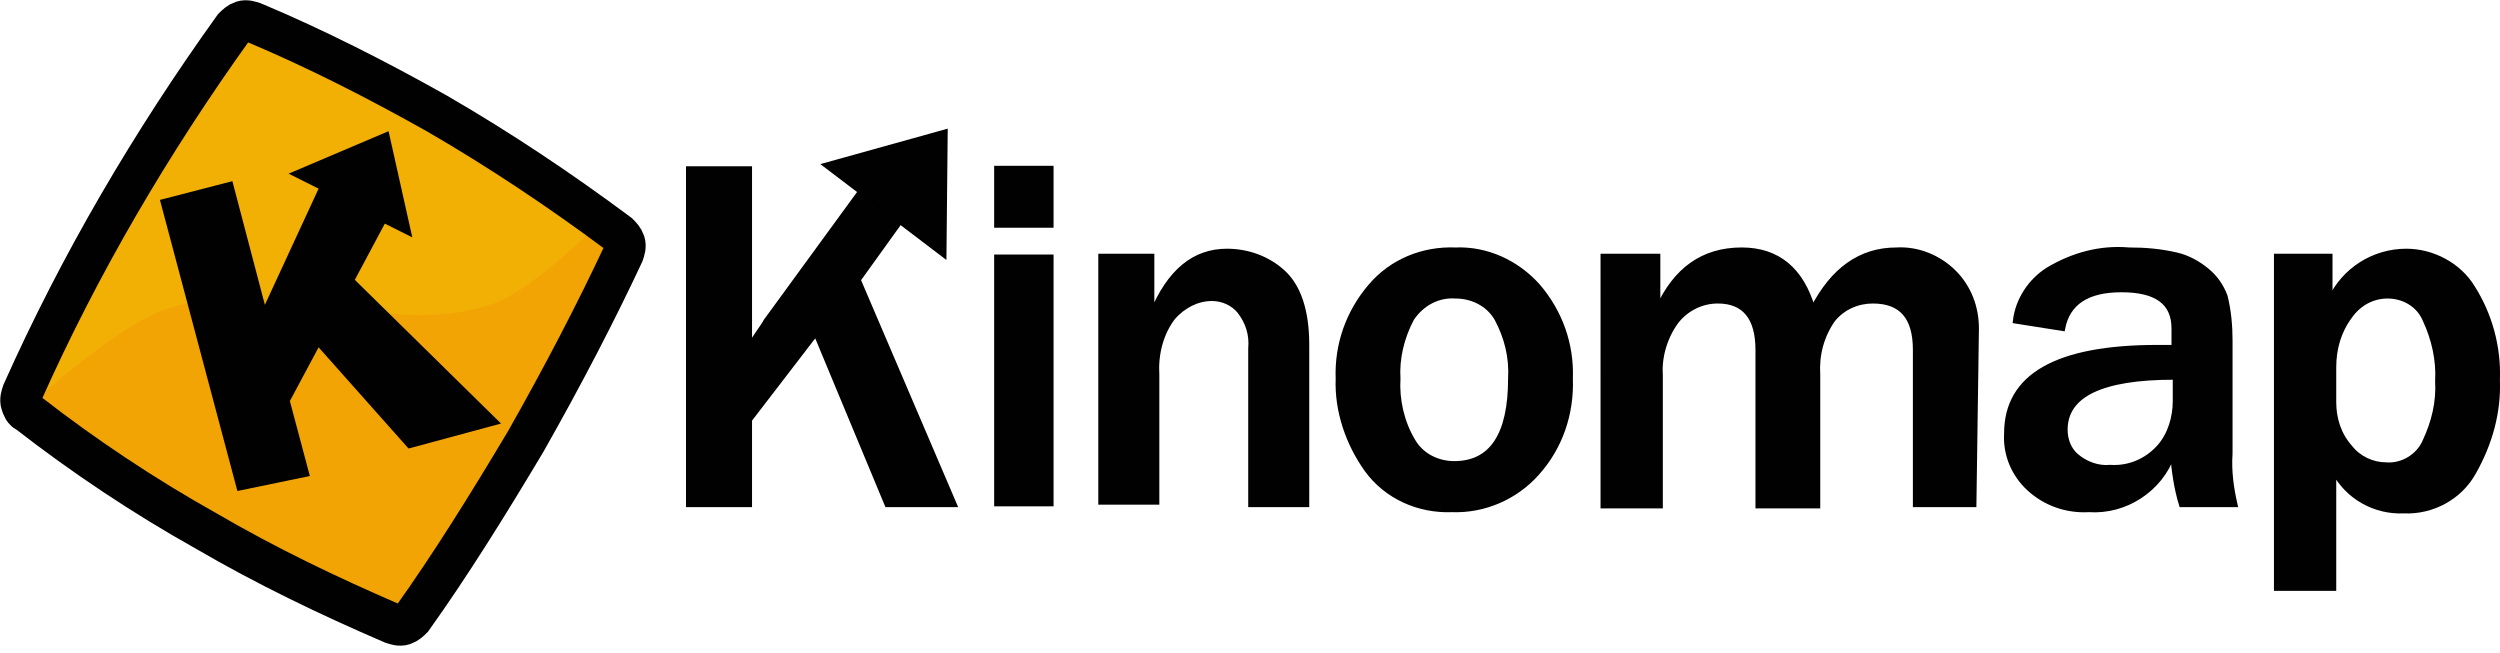 <?xml version="1.0" encoding="utf-8"?>
<!-- Generator: Adobe Illustrator 21.1.0, SVG Export Plug-In . SVG Version: 6.00 Build 0)  -->
<svg version="1.1" id="Kinomap" xmlns="http://www.w3.org/2000/svg" xmlns:xlink="http://www.w3.org/1999/xlink" x="0px" y="0px"
	 viewBox="0 0 200.1 52.3" style="enable-background:new 0 0 200.1 52.3;" xml:space="preserve">
<style type="text/css">
	.st0{fill:#010101;}
	.st1{fill:none;stroke:#010101;stroke-width:0.386;}
	.st2{fill:#010101;stroke:#010101;stroke-width:0.256;}
	.st3{fill:#F2B005;}
	.st4{clip-path:url(#SVGID_2_);}
	.st5{fill:#F2A405;}
	.st6{fill:none;stroke:#010101;stroke-width:3.278;}
	.st7{fill:#010101;stroke:#000000;stroke-width:0.308;}
</style>
<title>Artboard 1</title>
<g id="g4214">
	<g id="g4240">
		<path id="path4242" class="st0" d="M76.4,40.4h-5.4l-5.7-13.7L60,33.6v6.8h-4.9V13.5H60v14.2c0.6-1,1.1-1.6,1.3-2l8.9-12.2h4.9
			l-6.4,8.9L76.4,40.4z"/>
	</g>
	<g id="g4244">
		<path id="path4246" class="st1" d="M76.4,40.4h-5.4l-5.7-13.7L60,33.6v6.8h-4.9V13.5H60v14.2c0.6-1,1.1-1.6,1.3-2l8.9-12.2h4.9
			l-6.4,8.9L76.4,40.4z"/>
	</g>
	<path id="path4248" class="st2" d="M84.2,40.4h-4.5V20.5h4.5V40.4z M84.2,18.1h-4.5v-4.7h4.5V18.1z"/>
	<g id="g4250">
		<path id="path4252" class="st0" d="M104.6,40.4h-4.5V27.9c0.1-1.1-0.2-2.1-0.9-3c-0.5-0.6-1.3-1-2.2-1c-1.2,0-2.3,0.6-3.1,1.5
			c-1,1.3-1.4,3-1.3,4.6v10.2h-4.5V20.5h4.1v4.6c1.4-3.4,3.4-5,6-5c1.7,0,3.3,0.6,4.5,1.7c1.2,1.1,1.9,3,1.9,5.8L104.6,40.4z"/>
	</g>
	<g id="g4254">
		<path id="path4256" class="st1" d="M104.6,40.4h-4.5V27.9c0.1-1.1-0.2-2.1-0.9-3c-0.5-0.6-1.3-1-2.2-1c-1.2,0-2.3,0.6-3.1,1.5
			c-1,1.3-1.4,3-1.3,4.6v10.2h-4.5V20.5h4.1v4.6c1.4-3.4,3.4-5,6-5c1.7,0,3.3,0.6,4.5,1.7c1.2,1.1,1.9,3,1.9,5.8L104.6,40.4z"/>
	</g>
	<g id="g4258">
		<path id="path4260" class="st0" d="M116.4,37.1c3,0,4.5-2.3,4.5-6.8c0.1-1.7-0.3-3.3-1.1-4.8c-0.7-1.2-2-1.8-3.3-1.8
			c-1.4-0.1-2.7,0.6-3.5,1.8c-0.8,1.5-1.2,3.2-1.1,4.8c-0.1,1.7,0.3,3.5,1.2,5C113.8,36.5,115.1,37.1,116.4,37.1 M116.2,40.8
			c-2.6,0.1-5.2-1-6.8-3.2c-1.5-2.1-2.4-4.7-2.3-7.3c-0.1-2.7,0.8-5.3,2.6-7.4c1.7-2,4.2-3,6.8-2.9c2.5-0.1,4.9,1,6.6,2.9
			c1.8,2.1,2.7,4.7,2.6,7.4c0.1,2.8-0.8,5.5-2.7,7.6C121.3,39.8,118.8,40.9,116.2,40.8"/>
	</g>
	<g id="g4262">
		<path id="path4264" class="st1" d="M116.4,37.1c3,0,4.5-2.3,4.5-6.8c0.1-1.7-0.3-3.3-1.1-4.8c-0.7-1.2-2-1.8-3.3-1.8
			c-1.4-0.1-2.7,0.6-3.5,1.8c-0.8,1.5-1.2,3.2-1.1,4.8c-0.1,1.7,0.3,3.5,1.2,5C113.8,36.5,115.1,37.1,116.4,37.1z M116.2,40.8
			c-2.6,0.1-5.2-1-6.8-3.2c-1.5-2.1-2.4-4.7-2.3-7.3c-0.1-2.7,0.8-5.3,2.6-7.4c1.7-2,4.2-3,6.8-2.9c2.5-0.1,4.9,1,6.6,2.9
			c1.8,2.1,2.7,4.7,2.6,7.4c0.1,2.8-0.8,5.5-2.7,7.6C121.3,39.8,118.8,40.9,116.2,40.8z"/>
	</g>
	<g id="g4266">
		<path id="path4268" class="st0" d="M158,40.4h-4.7V28c0-2.6-1.1-3.9-3.4-3.9c-1.2,0-2.4,0.5-3.2,1.5c-0.9,1.3-1.3,2.8-1.2,4.4
			v10.5h-4.8V28c0-2.6-1.1-3.9-3.2-3.9c-1.3,0-2.5,0.6-3.3,1.6c-0.9,1.2-1.4,2.8-1.3,4.3v10.5h-4.6V20.5h4.4v4.2
			c1.4-3.1,3.6-4.7,6.7-4.7c2.9,0,4.8,1.6,5.7,4.7c1.6-3.1,3.8-4.7,6.7-4.7c1.7-0.1,3.4,0.6,4.6,1.8c1.2,1.2,1.8,2.8,1.8,4.5
			L158,40.4z"/>
	</g>
	<g id="g4270">
		<path id="path4272" class="st1" d="M158,40.4h-4.7V28c0-2.6-1.1-3.9-3.4-3.9c-1.2,0-2.4,0.5-3.2,1.5c-0.9,1.3-1.3,2.8-1.2,4.4
			v10.5h-4.8V28c0-2.6-1.1-3.9-3.2-3.9c-1.3,0-2.5,0.6-3.3,1.6c-0.9,1.2-1.4,2.8-1.3,4.3v10.5h-4.6V20.5h4.4v4.2
			c1.4-3.1,3.6-4.7,6.7-4.7c2.9,0,4.8,1.6,5.7,4.7c1.6-3.1,3.8-4.7,6.7-4.7c1.7-0.1,3.4,0.6,4.6,1.8c1.2,1.2,1.8,2.8,1.8,4.5
			L158,40.4z"/>
	</g>
	<g id="g4274">
		<path id="path4276" class="st0" d="M174,30.2c-5.8,0-8.7,1.4-8.7,4.2c0,0.8,0.3,1.6,0.9,2.1c0.7,0.6,1.7,1,2.7,0.9
			c1.5,0.1,2.9-0.5,3.9-1.6c0.9-1,1.3-2.4,1.3-3.7V30.2z M178.9,40.4h-4.3c-0.4-1.3-0.6-2.7-0.7-4c-1,2.8-3.8,4.6-6.7,4.4
			c-1.8,0.1-3.5-0.5-4.8-1.7c-1.2-1.1-1.9-2.7-1.8-4.4c0-4.6,4-6.9,12.1-6.9c0.3,0,0.7,0,1.3,0v-1.5c0-2.1-1.4-3.1-4.2-3.1
			c-2.7,0-4.3,1-4.7,3.1l-3.8-0.6c0.2-1.7,1.2-3.2,2.6-4.1c2-1.2,4.2-1.8,6.5-1.6c1.3,0,2.5,0.1,3.8,0.4c0.9,0.2,1.8,0.7,2.5,1.3
			c0.6,0.5,1.1,1.2,1.4,2c0.3,1.2,0.4,2.4,0.4,3.6v9C178.4,37.7,178.6,39.1,178.9,40.4"/>
	</g>
	<g id="g4278">
		<path id="path4280" class="st1" d="M174,30.2c-5.8,0-8.7,1.4-8.7,4.2c0,0.8,0.3,1.6,0.9,2.1c0.7,0.6,1.7,1,2.7,0.9
			c1.5,0.1,2.9-0.5,3.9-1.6c0.9-1,1.3-2.4,1.3-3.7V30.2z M178.9,40.4h-4.3c-0.4-1.3-0.6-2.7-0.7-4c-1,2.8-3.8,4.6-6.7,4.4
			c-1.8,0.1-3.5-0.5-4.8-1.7c-1.2-1.1-1.9-2.7-1.8-4.4c0-4.6,4-6.9,12.1-6.9c0.3,0,0.7,0,1.3,0v-1.5c0-2.1-1.4-3.1-4.2-3.1
			c-2.7,0-4.3,1-4.7,3.1l-3.8-0.6c0.2-1.7,1.2-3.2,2.6-4.1c2-1.2,4.2-1.8,6.5-1.6c1.3,0,2.5,0.1,3.8,0.4c0.9,0.2,1.8,0.7,2.5,1.3
			c0.6,0.5,1.1,1.2,1.4,2c0.3,1.2,0.4,2.4,0.4,3.6v9C178.4,37.7,178.6,39.1,178.9,40.4L178.9,40.4z"/>
	</g>
	<g id="g4282">
		<path id="path4284" class="st0" d="M186.8,32.2c0,1.3,0.4,2.6,1.3,3.6c0.7,0.9,1.8,1.4,2.9,1.4c1.3,0.1,2.6-0.7,3.1-1.9
			c0.7-1.5,1.1-3.1,1-4.8c0.1-1.7-0.3-3.4-1-4.9c-0.5-1.2-1.7-1.9-3-1.9c-1.2,0-2.3,0.6-3,1.6c-0.9,1.2-1.3,2.6-1.3,4.1L186.8,32.2z
			 M186.8,47.1h-4.6V20.5h4.3v3.5c1.1-2.4,3.5-3.9,6.1-3.9c2.1,0,4.2,1.1,5.3,2.9c1.4,2.2,2.1,4.8,2,7.4c0.1,2.6-0.6,5.1-1.9,7.4
			c-1.1,2-3.3,3.2-5.6,3.1c-2.3,0.1-4.5-1.1-5.6-3.2V47.1z"/>
	</g>
	<g id="g4286">
		<path id="path4288" class="st1" d="M186.8,32.2c0,1.3,0.4,2.6,1.3,3.6c0.7,0.9,1.8,1.4,2.9,1.4c1.3,0.1,2.6-0.7,3.1-1.9
			c0.7-1.5,1.1-3.1,1-4.8c0.1-1.7-0.3-3.4-1-4.9c-0.5-1.2-1.7-1.9-3-1.9c-1.2,0-2.3,0.6-3,1.6c-0.9,1.2-1.3,2.6-1.3,4.1L186.8,32.2z
			 M186.8,47.1h-4.6V20.5h4.3v3.5c1.1-2.4,3.5-3.9,6.1-3.9c2.1,0,4.2,1.1,5.3,2.9c1.4,2.2,2.1,4.8,2,7.4c0.1,2.6-0.6,5.1-1.9,7.4
			c-1.1,2-3.3,3.2-5.6,3.1c-2.3,0.1-4.5-1.1-5.6-3.2V47.1z"/>
	</g>
	<g id="g4596">
		<g id="g4224">
			<path id="path4226" class="st3" d="M2.2,33c4.5,3.5,9.3,6.7,14.3,9.5c4.8,2.8,9.8,5.2,14.9,7.4c0.3,0.1,0.6,0.2,0.9,0.1
				c0.3-0.1,0.5-0.3,0.7-0.5c3-4.2,6-9,9.1-14.2c3-5.3,5.6-10.3,7.8-15c0.1-0.3,0.2-0.6,0.1-0.9c-0.1-0.3-0.3-0.5-0.5-0.7
				C44.8,15.2,40,12,35,9.1c-4.8-2.7-9.7-5.2-14.7-7.3c-0.3-0.1-0.6-0.2-0.9-0.1c-0.3,0.1-0.5,0.3-0.7,0.5
				C12.1,11.4,6.4,21.1,1.8,31.4c-0.1,0.3-0.2,0.6-0.1,0.9C1.8,32.6,1.9,32.9,2.2,33"/>
		</g>
		<g>
			<defs>
				<path id="SVGID_1_" d="M2,32.8c0,0,7-6.6,11.4-8.1c8.3-2.7,17.9,2.5,26.1-0.4c3.3-1.2,8.4-6.4,8.4-6.4l4.2-2l4,31.2l-45.7,5.2
					L2,32.8z"/>
			</defs>
			<clipPath id="SVGID_2_">
				<use xlink:href="#SVGID_1_"  style="overflow:visible;"/>
			</clipPath>
			<g class="st4">
				<g id="g4559">
					<path id="path4561" class="st5" d="M1.5,32.2c4.5,3.5,9.3,6.7,14.3,9.5c4.8,2.8,9.8,5.2,14.9,7.4c0.3,0.1,0.6,0.2,0.9,0.1
						c0.3-0.1,0.5-0.3,0.7-0.5c3-4.2,6-9,9.1-14.2c3-5.3,5.6-10.3,7.8-15c0.1-0.3,0.2-0.6,0.1-0.9c-0.1-0.3-0.3-0.5-0.5-0.7
						c-4.6-3.5-9.5-6.7-14.5-9.5C29.5,5.6,24.5,3.1,19.5,1c-0.3-0.1-0.6-0.2-0.9-0.1c-0.3,0.1-0.5,0.3-0.7,0.5
						C11.3,10.5,5.6,20.3,1,30.6c-0.1,0.3-0.2,0.6-0.1,0.9C1,31.8,1.2,32,1.5,32.2"/>
				</g>
			</g>
		</g>
		<g id="g4228">
			<path id="path4230" class="st6" d="M2.2,33c4.5,3.5,9.3,6.7,14.3,9.5c4.8,2.8,9.8,5.2,14.9,7.4c0.3,0.1,0.6,0.2,0.9,0.1
				c0.3-0.1,0.5-0.3,0.7-0.5c3-4.2,6-9,9.1-14.2c3-5.3,5.6-10.3,7.8-15c0.1-0.3,0.2-0.6,0.1-0.9c-0.1-0.3-0.3-0.5-0.5-0.7
				C44.8,15.2,40,12,35,9.1c-4.8-2.7-9.7-5.2-14.7-7.3c-0.3-0.1-0.6-0.2-0.9-0.1c-0.3,0.1-0.5,0.3-0.7,0.5
				C12.1,11.4,6.4,21.1,1.8,31.4c-0.1,0.3-0.2,0.6-0.1,0.9C1.8,32.6,1.9,32.9,2.2,33z"/>
		</g>
		<g id="g4298">
			<path id="path4300" class="st0" d="M19,39.3L12.8,16l5.8-1.5l2.6,9.9l4.3-9.3l-2.4-1.2l8-3.4l1.9,8.5l-2.2-1.1l-2.4,4.5
				l11.7,11.5l-7.4,2l-7.2-8.1l-2.3,4.3l1.6,6L19,39.3z"/>
		</g>
	</g>
	<path id="path5271" class="st7" d="M75.6,20.5L66,13.2l9.7-2.7L75.6,20.5z"/>
</g>
</svg>
